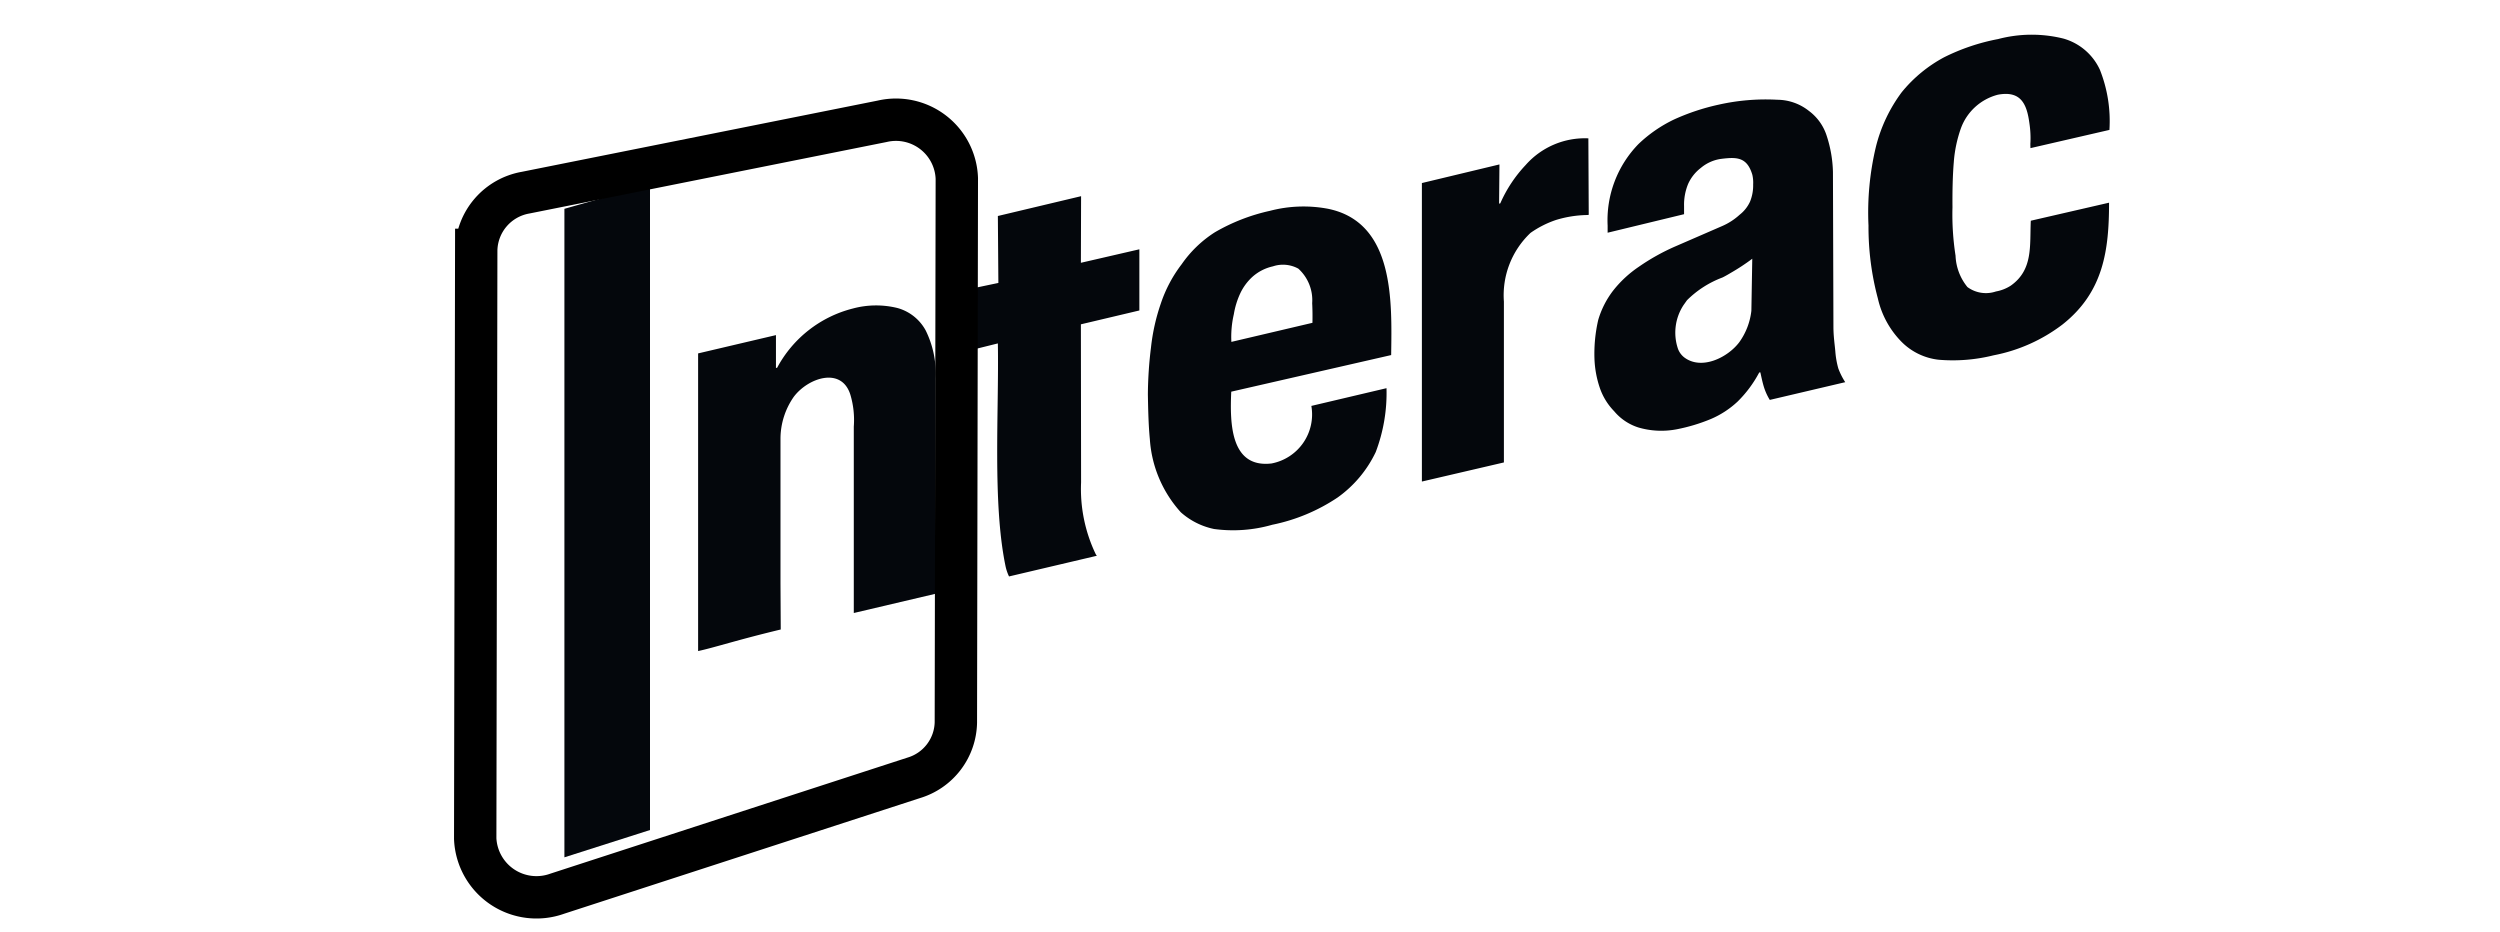 <svg id="interac" xmlns="http://www.w3.org/2000/svg" width="118" height="44" viewBox="0 0 118 44">
  <defs>
    <style>
      .cls-1 {
        fill: #04070c;
      }

      .cls-1, .cls-2 {
        fill-rule: evenodd;
      }

      .cls-2 {
        fill: none;
        stroke: #000;
        stroke-width: 2px;
      }
    </style>
  </defs>
  <path class="cls-1" d="M30.68,39.177V8.713L26.64,9.856v30.61Zm6.159-11.662V20.7a3.463,3.463,0,0,1,.631-1.976c0.678-.894,2.241-1.423,2.664-0.105a4.152,4.152,0,0,1,.165,1.515v8.8l3.862-.909V17.859a4.59,4.59,0,0,0-.466-2.257,2.169,2.169,0,0,0-1.337-1.064,4.217,4.217,0,0,0-2.108.025,5.619,5.619,0,0,0-3.568,2.793l-0.057.013V15.817l-3.674.864V30.73c0.765-.164,1.854-0.527,3.9-1.018Zm10.284-14.16-1.933.406v2.923l1.909-.475c0.056,3.2-.258,7.5.357,10.489a2.164,2.164,0,0,0,.17.51l4.146-.976a0.467,0.467,0,0,1-.055-0.078,7.12,7.12,0,0,1-.69-3.38l-0.009-7.466,2.76-.654V11.767l-2.76.637,0.009-3.144-3.928.935,0.024,3.162h0Zm18.54,3.4c0.033-2.506.177-6.307-3.042-6.912a6.248,6.248,0,0,0-2.683.109,8.992,8.992,0,0,0-2.595,1.011,5.5,5.5,0,0,0-1.566,1.506,6.355,6.355,0,0,0-.984,1.851,9.465,9.465,0,0,0-.466,2.078,18.859,18.859,0,0,0-.147,2.226c0.013,0.706.026,1.411,0.093,2.106a5.689,5.689,0,0,0,1.463,3.451,3.392,3.392,0,0,0,1.569.788,6.686,6.686,0,0,0,2.745-.2,8.613,8.613,0,0,0,3.085-1.287,5.573,5.573,0,0,0,1.8-2.146,7.859,7.859,0,0,0,.508-3.014l-3.547.837a2.355,2.355,0,0,1-1.881,2.717c-1.919.222-1.971-1.847-1.9-3.389l7.55-1.728h0Zm-7.542-.616a4.736,4.736,0,0,1,.117-1.312,3.765,3.765,0,0,1,.3-0.976,2.484,2.484,0,0,1,.594-0.8,2.156,2.156,0,0,1,.949-0.479,1.5,1.5,0,0,1,1.2.108,2.008,2.008,0,0,1,.654,1.63c0.015,0.288.02,0.6,0.012,0.927l-3.826.9h0Zm9,6.588,3.863-.9V14.234a4.05,4.05,0,0,1,1.257-3.242,4.677,4.677,0,0,1,1.2-.609,5.287,5.287,0,0,1,1.482-.234c0.022,0,.043-0.006.065-0.01v-0.05L74.971,6.53a3.726,3.726,0,0,0-2.958,1.257,6.347,6.347,0,0,0-1.2,1.812l-0.056.013,0.017-1.851-3.661.879V22.724h0ZM79.488,10.11V9.724a2.573,2.573,0,0,1,.191-1.041,1.96,1.96,0,0,1,.6-0.757A1.884,1.884,0,0,1,81.229,7.5c0.733-.091,1.228-0.1,1.481.748a1.651,1.651,0,0,1,.039.458,2.032,2.032,0,0,1-.146.808,1.658,1.658,0,0,1-.49.62,2.979,2.979,0,0,1-.8.524l-2.231.969a10.071,10.071,0,0,0-1.734.968,5.319,5.319,0,0,0-1.2,1.112,4.222,4.222,0,0,0-.71,1.387,7.081,7.081,0,0,0-.179,1.846,4.785,4.785,0,0,0,.253,1.37,2.94,2.94,0,0,0,.677,1.1,2.459,2.459,0,0,0,1.144.767,3.845,3.845,0,0,0,1.8.087,8.289,8.289,0,0,0,1.63-.491,4.325,4.325,0,0,0,1.253-.82,5.6,5.6,0,0,0,1.019-1.371l0.053-.008c0.052,0.228.084,0.4,0.154,0.643a2.7,2.7,0,0,0,.292.659l3.561-.837a3.236,3.236,0,0,1-.327-0.65,4.065,4.065,0,0,1-.141-0.808c-0.026-.3-0.087-0.7-0.089-1.133L86.515,8.117a5.916,5.916,0,0,0-.293-1.7,2.347,2.347,0,0,0-.844-1.184A2.419,2.419,0,0,0,83.9,4.709a10.116,10.116,0,0,0-2.792.234,10.45,10.45,0,0,0-2.1.7,6.471,6.471,0,0,0-1.667,1.151A5.159,5.159,0,0,0,75.88,10.65v0.334l3.607-.874h0Zm3.177,4.556a3.149,3.149,0,0,1-.574,1.491c-0.551.727-1.786,1.331-2.6,0.708a0.913,0.913,0,0,1-.29-0.4,2.372,2.372,0,0,1,.259-2.06l0.165-.233A4.715,4.715,0,0,1,81.294,13.1c0.018-.007.183-0.09,0.391-0.216a9.922,9.922,0,0,0,1.022-.672l-0.042,2.456h0Zm16.9-8.534A6.573,6.573,0,0,0,99.118,3.3a2.7,2.7,0,0,0-1.732-1.481,6.22,6.22,0,0,0-3.076.025,9.762,9.762,0,0,0-2.543.857A6.571,6.571,0,0,0,89.76,4.355a7.224,7.224,0,0,0-1.219,2.581,13.367,13.367,0,0,0-.348,3.71,13.07,13.07,0,0,0,.443,3.445,4.254,4.254,0,0,0,1.11,2.036,2.922,2.922,0,0,0,1.75.852,7.912,7.912,0,0,0,2.6-.208,7.781,7.781,0,0,0,3.251-1.453c1.947-1.535,2.2-3.528,2.2-5.751l-3.693.851c-0.056,1.162.122,2.311-.945,3.064a1.9,1.9,0,0,1-.7.275,1.472,1.472,0,0,1-1.346-.208,2.49,2.49,0,0,1-.561-1.479,12.652,12.652,0,0,1-.145-2.286c-0.007-.812.011-1.528,0.063-2.144a6.125,6.125,0,0,1,.333-1.579,2.531,2.531,0,0,1,1.752-1.592c1.092-.2,1.367.451,1.487,1.377a4.654,4.654,0,0,1,.045.876c-0.009.089,0,.179,0,0.27l3.727-.86h0Z"/>
  <path class="cls-2" d="M43.136,36.712L26.3,42.183a2.894,2.894,0,0,1-3.87-2.6l0.048-27.789a2.815,2.815,0,0,1,2.328-2.7L41.64,5.725a2.874,2.874,0,0,1,3.522,2.694L45.117,34.1A2.788,2.788,0,0,1,43.136,36.712Z"/>
</svg>
